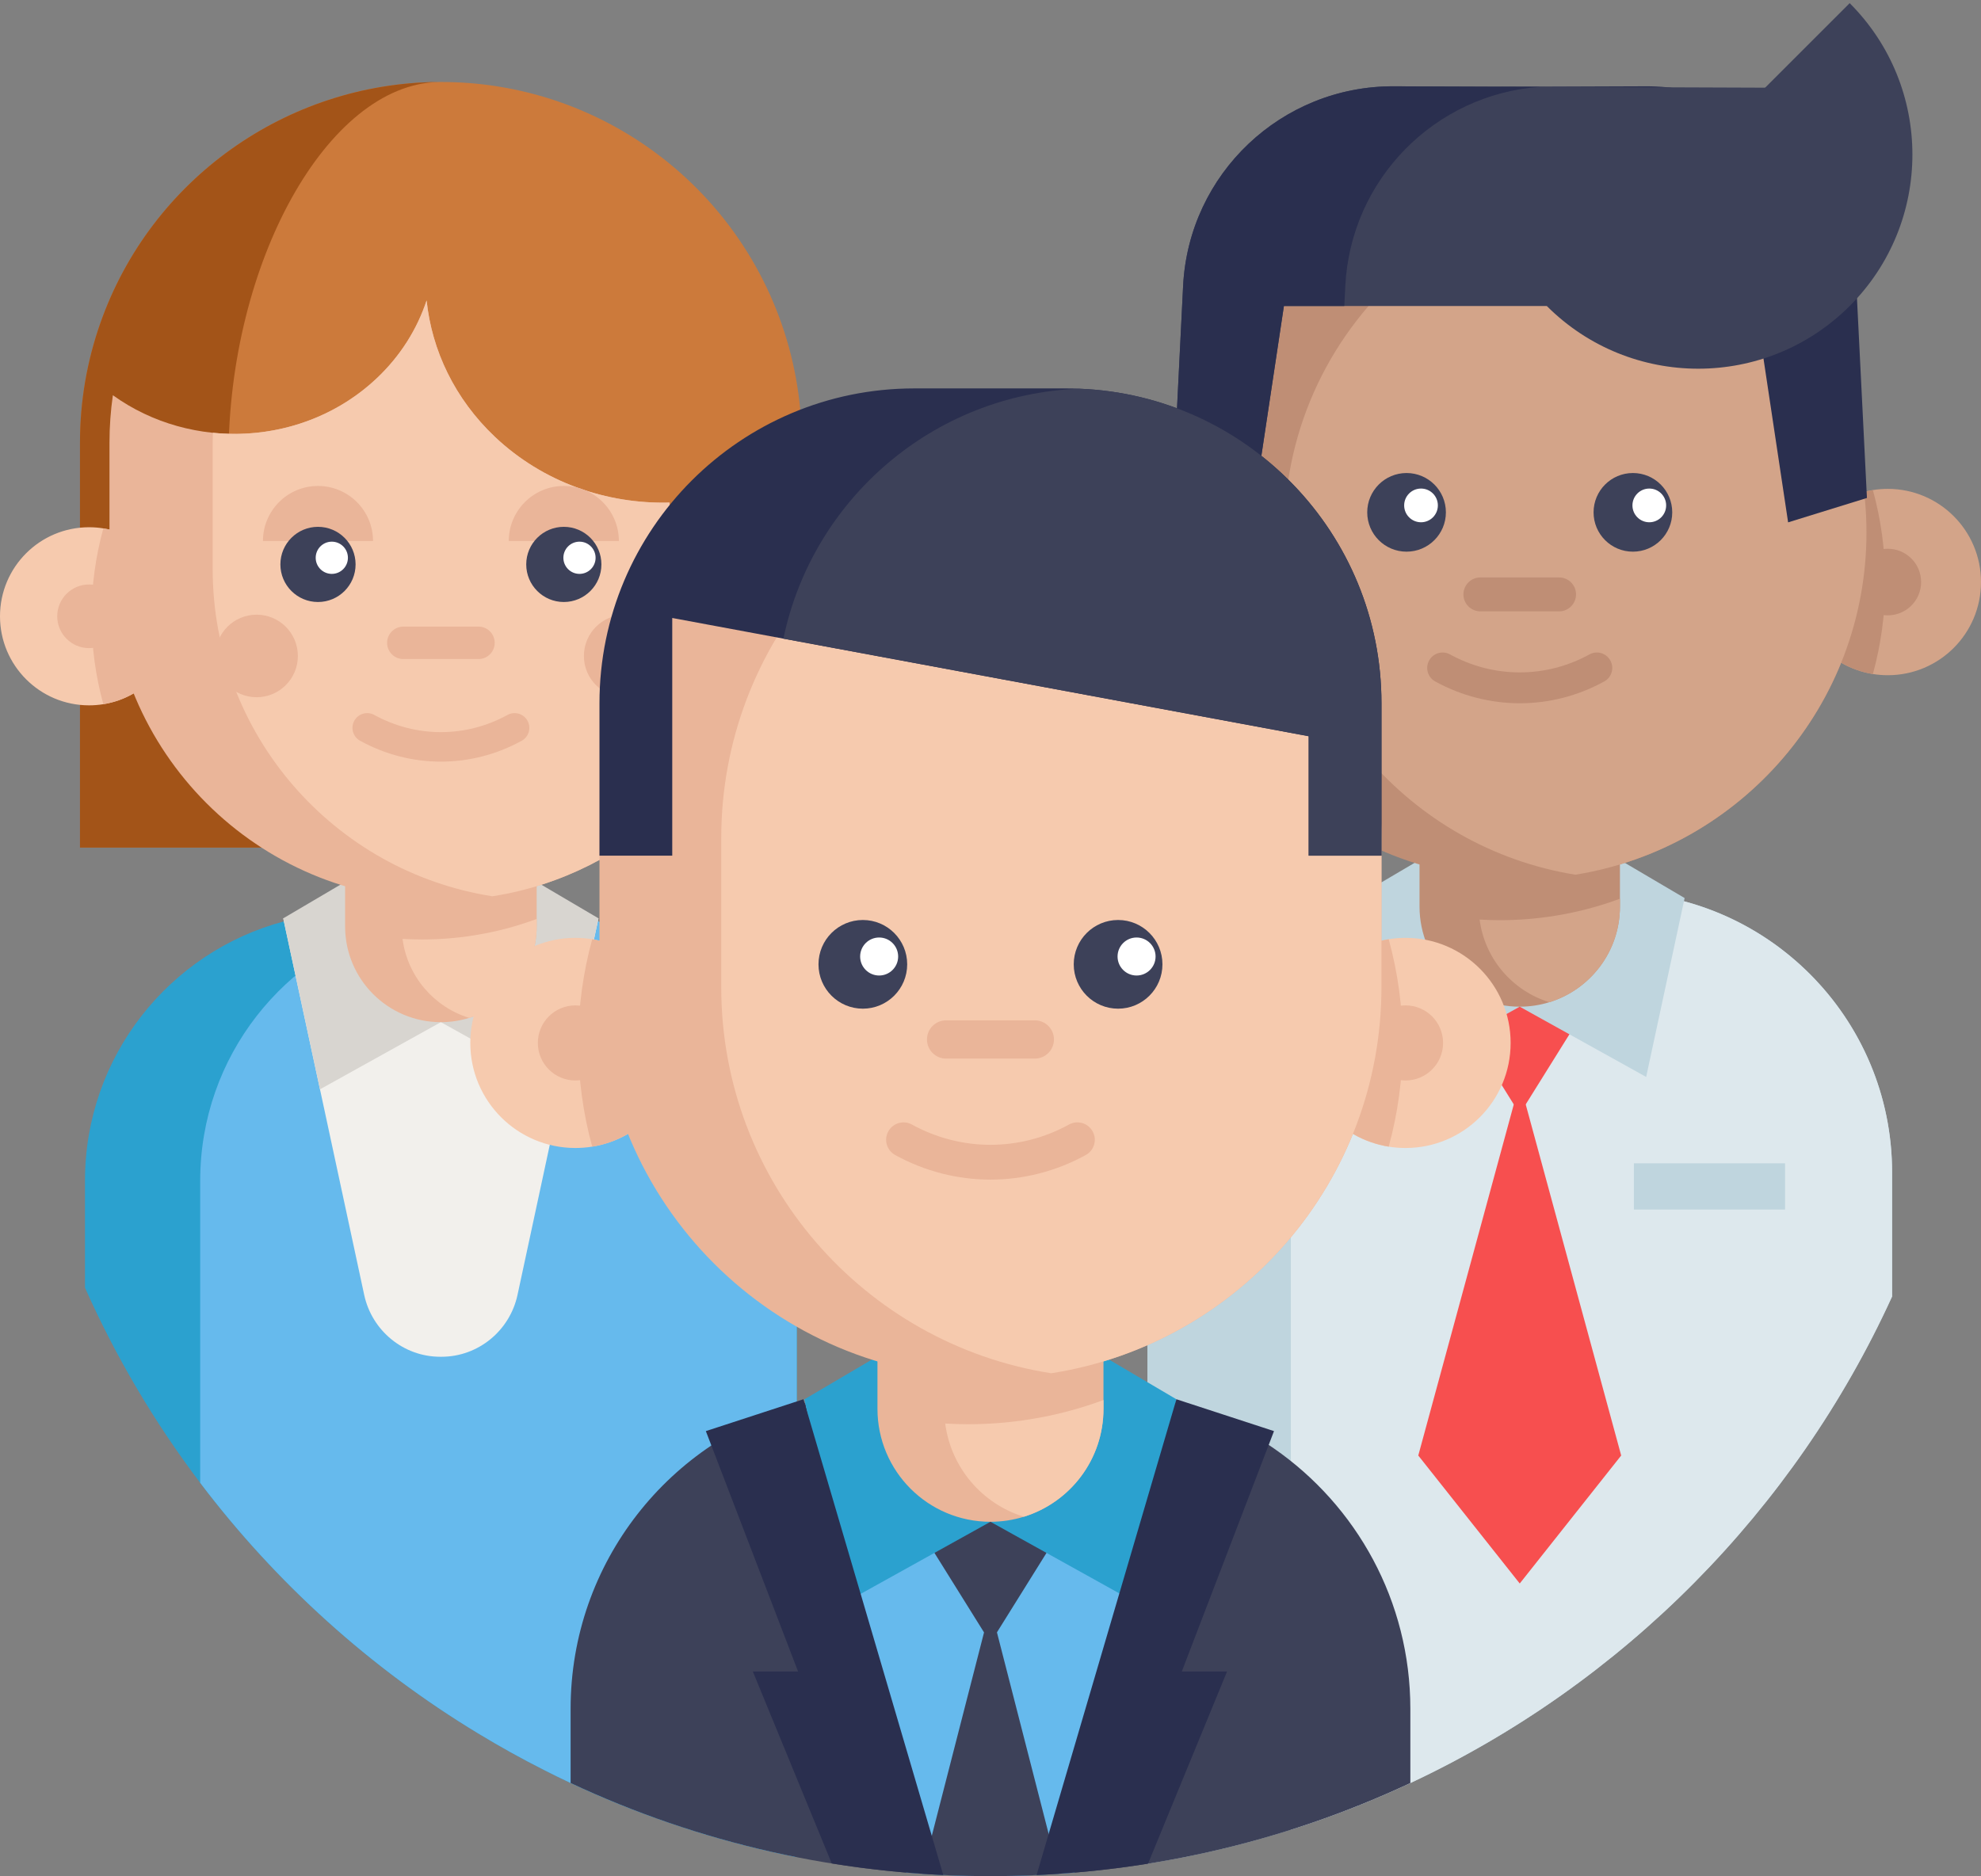 <svg width="512px" height="485px" viewBox="0 0 512 485" version="1.1" xmlns="http://www.w3.org/2000/svg" xmlns:xlink="http://www.w3.org/1999/xlink"><rect x="0" y="0" width="512" height="485" fill="#808080" stroke="none"/> <g id="Page-1" stroke="none" stroke-width="1" fill="none" fill-rule="evenodd"> <g id="teamwork-(1)" fill-rule="nonzero"> <path d="M205.93,305.215 L205.93,480.098 C192.961,477.527 180.359,473.988 168.188,469.535 C161.133,466.965 154.227,464.09 147.477,460.926 C145.18,459.848 142.891,458.73 140.621,457.57 C134.793,454.625 129.098,451.457 123.539,448.082 C95.691,431.219 71.324,409.191 51.742,383.332 C39.988,367.805 29.969,350.898 21.965,332.883 L21.965,305.215 C21.965,273.117 43.762,246.105 73.363,238.195 C74.449,237.902 75.535,237.629 76.645,237.402 C79.578,236.754 82.598,236.312 85.672,236.062 C87.543,235.918 89.434,235.832 91.344,235.832 L136.535,235.832 C141.582,235.832 146.504,236.367 151.25,237.402 C151.52,237.453 151.793,237.516 152.062,237.578 C152.859,237.758 153.664,237.953 154.445,238.164 C154.469,238.176 154.488,238.176 154.508,238.184 C162.324,240.273 169.586,243.691 176.055,248.184 C194.109,260.711 205.93,281.578 205.93,305.215 Z" id="Path" fill="#2BA1CF"></path> <path d="M205.93,305.215 L205.93,480.098 C192.961,477.527 180.359,473.988 168.188,469.535 C161.133,466.965 154.227,464.09 147.477,460.926 C145.18,459.848 142.891,458.73 140.621,457.57 C134.793,454.625 129.098,451.457 123.539,448.082 C95.691,431.219 71.324,409.191 51.742,383.332 L51.742,305.215 C51.742,273.117 73.539,246.105 103.141,238.195 C104.23,237.902 105.316,237.629 106.422,237.402 C109.359,236.754 112.379,236.312 115.449,236.062 C117.32,235.918 119.211,235.832 121.125,235.832 L136.535,235.832 C141.582,235.832 146.504,236.367 151.25,237.402 C151.52,237.453 151.793,237.516 152.062,237.578 C152.859,237.758 153.664,237.953 154.445,238.164 C154.469,238.176 154.488,238.176 154.508,238.184 C162.324,240.273 169.586,243.691 176.055,248.184 C194.109,260.711 205.93,281.578 205.93,305.215 Z" id="Path" fill="#66BAED"></path> <path d="M154.68,237.398 L154.516,238.184 L133.758,334.727 C131.766,344.004 123.602,350.73 114.117,350.738 C114.059,350.738 114.004,350.738 113.949,350.738 C113.887,350.738 113.828,350.738 113.766,350.738 C104.277,350.73 96.117,344.004 94.125,334.727 L73.367,238.191 L73.203,237.398 L154.68,237.398 Z" id="Path" fill="#F2F0EC"></path> <polyline id="Path" fill="#D8D5D0" points="113.941 264.238 82.703 281.598 73.203 237.398 92.613 225.969"></polyline> <polyline id="Path" fill="#D8D5D0" points="113.941 264.238 145.18 281.598 154.68 237.398 135.27 225.969"></polyline> <path d="M20.676,219.109 L20.676,114.469 C20.676,103.836 22.449,93.418 25.949,83.504 C39.047,46.238 74.41,21.191 113.945,21.191 C118.844,21.191 123.73,21.57 128.48,22.32 C150.199,25.715 170.129,36.801 184.578,53.539 C199.18,70.457 207.223,92.094 207.223,114.469 L207.223,219.109" id="Path" fill="#CC7A3B"></path> <path d="M59.043,118.555 C59.043,155.566 80.719,198.387 92.621,219.109 L20.672,219.109 L20.672,114.469 C20.672,103.84 22.449,93.422 25.945,83.504 C38.965,46.453 74.004,21.48 113.266,21.199 C84.59,21.914 59.043,67.922 59.043,118.555 Z" id="Path" fill="#A35418"></path> <path d="M138.703,209.105 L138.703,239.488 C138.703,250.609 131.371,260.012 121.27,263.133 C118.957,263.852 116.492,264.238 113.945,264.238 C100.273,264.238 89.195,253.16 89.195,239.488 L89.195,209.105 L138.703,209.105 Z" id="Path" fill="#EAB599"></path> <path d="M138.703,237.562 L138.703,239.488 C138.703,250.609 131.371,260.012 121.27,263.133 C112.156,260.332 105.305,252.406 104.039,242.711 C105.691,242.812 107.355,242.863 109.023,242.863 C113.707,242.863 118.301,242.492 122.77,241.758 C128.281,240.871 133.609,239.453 138.703,237.562 L138.703,237.562 Z" id="Path" fill="#F6CAAE"></path> <path d="M46.043,159.316 C46.043,170.777 37.672,180.281 26.707,182.043 C25.512,182.238 24.277,182.34 23.02,182.34 C10.305,182.34 0,172.035 0,159.316 C0,146.602 10.305,136.297 23.02,136.297 C24.277,136.297 25.512,136.398 26.707,136.594 C37.672,138.355 46.043,147.855 46.043,159.316 Z" id="Path" fill="#F6CAAE"></path> <path d="M46.043,159.316 C46.043,170.777 37.672,180.281 26.707,182.043 C24.719,174.805 23.652,167.184 23.652,159.316 C23.652,151.453 24.719,143.832 26.707,136.594 C37.672,138.355 46.043,147.855 46.043,159.316 Z" id="Path" fill="#EAB599"></path> <path d="M31.25,159.316 C31.25,163.863 27.566,167.547 23.02,167.547 C18.477,167.547 14.793,163.863 14.793,159.316 C14.793,154.773 18.477,151.09 23.02,151.09 C27.566,151.09 31.25,154.773 31.25,159.316 Z" id="Path" fill="#EAB599"></path> <path d="M173.059,129.922 L173.059,209.055 C160.828,220.73 145.145,228.816 127.695,231.629 C127.559,231.652 127.41,231.676 127.273,231.699 C122.938,232.391 118.488,232.734 113.945,232.734 C66.645,232.734 28.297,194.387 28.297,147.086 L28.297,114.469 C28.297,110.293 28.594,106.184 29.172,102.168 C49.551,116.824 78.77,115.375 97.387,97.781 C103.551,91.957 107.836,85.023 110.258,77.668 C111.605,90.547 117.496,103.082 127.938,112.953 C140.367,124.688 156.789,130.348 173.059,129.922 L173.059,129.922 Z" id="Path" fill="#EAB599"></path> <path d="M173.059,129.922 L173.059,209.055 C160.828,220.73 145.145,228.816 127.695,231.629 C127.559,231.652 127.41,231.676 127.273,231.699 C86.305,225.297 54.969,189.844 54.969,147.086 L54.969,114.469 C54.969,113.602 54.984,112.738 55.016,111.879 C70.117,113.426 85.805,108.73 97.387,97.777 C103.551,91.957 107.836,85.02 110.258,77.668 C111.605,90.547 117.496,103.082 127.938,112.953 C140.367,124.688 156.789,130.348 173.059,129.922 Z" id="Path" fill="#F6CAAE"></path> <path d="M159.949,139.852 C159.949,131.992 153.578,125.625 145.723,125.625 C137.867,125.625 131.496,131.992 131.496,139.852" id="Path" fill="#EAB599"></path> <path d="M96.41,139.852 C96.41,131.992 90.039,125.625 82.184,125.625 C74.328,125.625 67.961,131.992 67.961,139.852" id="Path" fill="#EAB599"></path> <path d="M91.902,145.906 C91.902,151.273 87.551,155.625 82.184,155.625 C76.816,155.625 72.469,151.273 72.469,145.906 C72.469,140.539 76.816,136.191 82.184,136.191 C87.551,136.191 91.902,140.539 91.902,145.906 Z" id="Path" fill="#3D4159"></path> <path d="M155.438,145.906 C155.438,151.273 151.09,155.625 145.723,155.625 C140.355,155.625 136.008,151.273 136.008,145.906 C136.008,140.539 140.355,136.191 145.723,136.191 C151.09,136.191 155.438,140.539 155.438,145.906 Z" id="Path" fill="#3D4159"></path> <path d="M123.672,170.371 L104.238,170.371 C101.922,170.371 100.047,168.492 100.047,166.18 C100.047,163.867 101.922,161.988 104.238,161.988 L123.672,161.988 C125.984,161.988 127.859,163.867 127.859,166.18 C127.859,168.492 125.984,170.371 123.672,170.371 Z" id="Path" fill="#EAB599"></path> <path d="M113.953,196.891 C106.781,196.891 99.609,195.094 93.07,191.496 C91.227,190.484 90.555,188.168 91.566,186.324 C92.582,184.48 94.898,183.809 96.742,184.82 C107.52,190.746 120.387,190.746 131.164,184.82 C133.008,183.805 135.324,184.48 136.34,186.324 C137.352,188.168 136.68,190.484 134.836,191.496 C128.297,195.094 121.125,196.891 113.953,196.891 Z" id="Path" fill="#EAB599"></path> <path d="M89.922,144.191 C89.922,146.492 88.055,148.355 85.758,148.355 C83.457,148.355 81.594,146.492 81.594,144.191 C81.594,141.891 83.457,140.027 85.758,140.027 C88.055,140.027 89.922,141.891 89.922,144.191 Z" id="Path" fill="#FFFFFF"></path> <path d="M153.934,144.191 C153.934,146.492 152.07,148.355 149.773,148.355 C147.473,148.355 145.609,146.492 145.609,144.191 C145.609,141.891 147.473,140.027 149.773,140.027 C152.07,140.027 153.934,141.891 153.934,144.191 Z" id="Path" fill="#FFFFFF"></path> <path d="M172.25,169.574 C172.25,175.465 167.473,180.242 161.578,180.242 C155.688,180.242 150.91,175.465 150.91,169.574 C150.91,163.68 155.688,158.902 161.578,158.902 C167.473,158.902 172.25,163.68 172.25,169.574 Z" id="Path" fill="#EAB599"></path> <path d="M76.988,169.574 C76.988,175.465 72.215,180.242 66.32,180.242 C60.43,180.242 55.652,175.465 55.652,169.574 C55.652,163.68 60.43,158.902 66.32,158.902 C72.215,158.902 76.988,163.68 76.988,169.574 Z" id="Path" fill="#EAB599"></path> <path d="M489.023,303.105 L489.023,335.152 C463.801,390.438 419.484,435.168 364.512,460.938 C354.555,465.598 344.242,469.641 333.625,473.004 C321.684,476.82 309.363,479.754 296.719,481.77 C296.668,481.781 296.605,481.793 296.551,481.793 L296.551,303.105 C296.551,265.02 325.883,233.773 363.207,230.766 C365.172,230.598 367.145,230.527 369.141,230.527 L416.414,230.527 C422.004,230.527 427.445,231.141 432.672,232.344 C464.938,239.719 489.023,268.613 489.023,303.105 L489.023,303.105 Z" id="Path" fill="#BFD5DE"></path> <path d="M489.023,303.105 L489.023,335.152 C463.801,390.438 419.484,435.168 364.512,460.938 C354.555,465.598 344.242,469.641 333.625,473.004 L333.625,303.105 C333.625,263.023 366.133,230.527 406.227,230.527 L416.422,230.527 C456.527,230.527 489.023,263.023 489.023,303.105 Z" id="Path" fill="#DDE8ED"></path> <path d="M321.734,150.465 C321.734,162.457 312.977,172.398 301.508,174.242 C300.254,174.445 298.965,174.551 297.648,174.551 C284.344,174.551 273.562,163.77 273.562,150.465 C273.562,137.16 284.344,126.379 297.648,126.379 C298.965,126.379 300.254,126.484 301.508,126.688 C312.977,128.535 321.734,138.477 321.734,150.465 Z" id="Path" fill="#D3A489"></path> <polyline id="Path" fill="#F74F4F" points="412.273 256.711 392.785 287.969 373.297 256.711"></polyline> <polygon id="Path" fill="#F74F4F" points="419.004 376.266 392.785 409.352 366.562 376.266 392.789 279.836"></polygon> <path d="M321.734,150.465 C321.734,162.457 312.977,172.398 301.508,174.242 C299.426,166.668 298.312,158.695 298.312,150.465 C298.312,142.238 299.426,134.266 301.508,126.688 C312.977,128.535 321.734,138.477 321.734,150.465 Z" id="Path" fill="#BF8E75"></path> <path d="M306.258,150.465 C306.258,155.219 302.402,159.074 297.648,159.074 C292.895,159.074 289.043,155.219 289.043,150.465 C289.043,145.711 292.895,141.859 297.648,141.859 C302.402,141.859 306.258,145.711 306.258,150.465 L306.258,150.465 Z" id="Path" fill="#BF8E75"></path> <polyline id="Path" fill="#BFD5DE" points="392.777 260.238 360.098 278.402 350.156 232.156 370.461 220.195"></polyline> <polyline id="Path" fill="#BFD5DE" points="392.777 260.238 425.461 278.402 435.402 232.156 415.094 220.195"></polyline> <path d="M463.828,150.465 C463.828,162.457 472.586,172.398 484.055,174.242 C485.309,174.445 486.598,174.551 487.914,174.551 C501.219,174.551 512,163.77 512,150.465 C512,137.16 501.219,126.379 487.914,126.379 C486.598,126.379 485.309,126.484 484.055,126.688 C472.586,128.535 463.828,138.477 463.828,150.465 Z" id="Path" fill="#D3A489"></path> <g id="Group" transform="translate(303, 47)" fill="#BF8E75"> <path d="M160.828,103.465 C160.828,115.457 169.586,125.398 181.055,127.242 C183.141,119.668 184.25,111.695 184.25,103.465 C184.25,95.238 183.141,87.266 181.055,79.688 C169.586,81.535 160.828,91.477 160.828,103.465 Z" id="Path"></path> <path d="M193.523,103.465 C193.523,108.219 189.668,112.074 184.914,112.074 C180.16,112.074 176.305,108.219 176.305,103.465 C176.305,98.711 180.16,94.859 184.914,94.859 C189.668,94.859 193.523,98.711 193.523,103.465 Z" id="Path"></path> <path d="M179.398,90.664 C179.398,135.258 146.82,172.254 104.164,179.121 C99.488,179.891 94.684,180.277 89.781,180.277 C40.285,180.277 0.168,140.16 0.168,90.664 C0.168,67.246 8.301,32.09 23.008,16.125 C39.383,-1.652 63.703,1.047 89.781,1.047 C94.684,1.047 99.484,1.438 104.164,2.207 C146.82,9.074 179.398,46.066 179.398,90.664 L179.398,90.664 Z" id="Path"></path> <path d="M115.684,155.559 L115.684,187.344 C115.684,198.98 108.012,208.816 97.441,212.082 C95.023,212.832 92.445,213.238 89.777,213.238 C75.477,213.238 63.883,201.645 63.883,187.344 L63.883,155.559 L115.684,155.559 Z" id="Path"></path> </g> <path d="M418.684,232.328 L418.684,234.344 C418.684,245.98 411.012,255.816 400.441,259.082 C390.906,256.152 383.738,247.859 382.414,237.715 C384.145,237.82 385.883,237.875 387.633,237.875 C392.531,237.875 397.336,237.484 402.016,236.719 C407.781,235.789 413.352,234.309 418.684,232.328 L418.684,232.328 Z" id="Path" fill="#D3A489"></path> <path d="M482.398,137.664 C482.398,182.258 449.82,219.254 407.164,226.121 C364.512,219.254 331.934,182.258 331.934,137.664 C331.934,110.203 344.285,85.625 363.742,69.184 C375.875,58.926 390.777,51.844 407.164,49.203 C446.93,55.605 477.949,88.203 481.957,128.727 C482.25,131.668 482.398,134.652 482.398,137.664 L482.398,137.664 Z" id="Path" fill="#D3A489"></path> <path d="M392.785,181.801 C385.277,181.801 377.777,179.922 370.938,176.16 C369.004,175.102 368.301,172.676 369.363,170.746 C370.422,168.816 372.848,168.113 374.777,169.176 C386.051,175.371 399.516,175.371 410.793,169.176 C412.719,168.113 415.145,168.816 416.203,170.746 C417.266,172.676 416.562,175.102 414.633,176.16 C407.793,179.922 400.285,181.801 392.785,181.801 L392.785,181.801 Z" id="Path" fill="#BF8E75"></path> <path d="M373.699,132.449 C373.699,138.062 369.148,142.613 363.531,142.613 C357.918,142.613 353.367,138.062 353.367,132.449 C353.367,126.832 357.918,122.281 363.531,122.281 C369.148,122.281 373.699,126.832 373.699,132.449 L373.699,132.449 Z" id="Path" fill="#3D4159"></path> <path d="M432.199,132.449 C432.199,138.062 427.648,142.613 422.035,142.613 C416.418,142.613 411.867,138.062 411.867,132.449 C411.867,126.832 416.418,122.281 422.035,122.281 C427.648,122.281 432.199,126.832 432.199,132.449 Z" id="Path" fill="#3D4159"></path> <path d="M371.625,130.652 C371.625,133.059 369.676,135.012 367.27,135.012 C364.863,135.012 362.914,133.059 362.914,130.652 C362.914,128.25 364.863,126.297 367.27,126.297 C369.676,126.297 371.625,128.25 371.625,130.652 Z" id="Path" fill="#FFFFFF"></path> <path d="M430.625,130.652 C430.625,133.059 428.676,135.012 426.27,135.012 C423.863,135.012 421.914,133.059 421.914,130.652 C421.914,128.25 423.863,126.297 426.27,126.297 C428.676,126.297 430.625,128.25 430.625,130.652 Z" id="Path" fill="#FFFFFF"></path> <path d="M402.949,158.043 L382.617,158.043 C380.195,158.043 378.23,156.078 378.23,153.656 C378.23,151.234 380.195,149.273 382.617,149.273 L402.949,149.273 C405.371,149.273 407.336,151.234 407.336,153.656 C407.332,156.078 405.371,158.043 402.949,158.043 L402.949,158.043 Z" id="Path" fill="#BF8E75"></path> <polygon id="Path" fill="#BFD5DE" points="422.289 300.727 461.355 300.727 461.355 312.684 422.289 312.684"></polygon> <path d="M387.539,22.449 C414.688,24.387 436.484,46.316 437.863,73.922 L438.121,79.105 L453.738,79.105 L462.148,135.035 L482.52,128.73 L479.785,73.926 C478.34,44.926 454.355,22.199 425.332,22.309 L387.539,22.449 Z" id="Path" fill="#2A2F4F"></path> <path d="M478.059,0.816 C499.676,22.434 499.676,57.484 478.059,79.102 C456.441,100.719 421.391,100.719 399.773,79.102 L478.059,0.816 Z" id="Path" fill="#3D4159"></path> <path d="M399.773,79.102 L331.836,79.102 L323.422,135.035 L303.051,128.73 L305.781,73.922 C307.227,44.93 331.211,22.195 360.238,22.305 L458.359,22.676 L471.332,46.023" id="Path" fill="#3D4159"></path> <path d="M398.027,22.449 C370.879,24.387 349.082,46.316 347.703,73.922 L347.445,79.105 L331.832,79.105 L323.418,135.035 L303.047,128.73 L305.781,73.926 C307.227,44.926 331.211,22.199 360.234,22.309 L398.027,22.449 Z" id="Path" fill="#2A2F4F"></path> <path d="M364.512,441.742 L364.512,460.938 C331.566,476.371 294.797,485 256,485 C217.203,485 180.422,476.371 147.477,460.926 L147.477,441.742 C147.477,403.863 173.191,372.004 208.121,362.664 C209.398,362.32 210.684,362.004 211.988,361.723 C215.457,360.969 219.02,360.449 222.637,360.156 C224.852,359.977 227.078,359.883 229.336,359.883 L282.645,359.883 C288.609,359.883 294.41,360.512 300.012,361.723 C300.336,361.785 300.66,361.859 300.973,361.934 C301.914,362.152 302.852,362.383 303.781,362.633 C303.816,362.641 303.824,362.641 303.855,362.652 C313.074,365.117 321.652,369.152 329.27,374.449 C350.574,389.227 364.512,413.852 364.512,441.742 L364.512,441.742 Z" id="Path" fill="#3D4159"></path> <path d="M304.055,361.723 L303.855,362.652 L277.746,484.082 C276.395,484.195 275.039,484.301 273.68,484.395 C271.766,484.52 269.844,484.633 267.91,484.719 C263.961,484.906 259.992,485 256,485 C251.902,485 247.84,484.906 243.797,484.707 C241.969,484.625 240.137,484.52 238.309,484.383 C236.941,484.289 235.582,484.195 234.223,484.082 L208.121,362.664 L207.926,361.723 L304.055,361.723 Z" id="Path" fill="#66BAED"></path> <polyline id="Path" fill="#3D4159" points="277.969 389.422 255.992 424.664 234.02 389.422"></polyline> <path d="M273.68,484.395 C271.766,484.52 269.844,484.633 267.91,484.719 C263.961,484.906 259.992,485 256,485 C251.902,485 247.84,484.906 243.797,484.707 C241.969,484.625 240.137,484.52 238.309,484.383 L256,415.492 L273.68,484.395 Z" id="Path" fill="#3D4159"></path> <polyline id="Path" fill="#2BA1CF" points="255.988 393.395 219.133 413.875 207.922 361.73 230.82 348.242"></polyline> <polyline id="Path" fill="#2BA1CF" points="255.988 393.395 292.84 413.875 304.051 361.73 281.152 348.242"></polyline> <path d="M305.445,432.098 L317.137,432.098 L296.719,481.77 C287.273,483.285 277.66,484.277 267.91,484.719 L303.781,362.633 L304.055,361.723 L329.27,369.957 L305.445,432.098 Z" id="Path" fill="#2A2F4F"></path> <path d="M243.797,484.707 C234.035,484.258 224.414,483.246 214.969,481.719 L194.57,432.098 L206.262,432.098 L182.43,369.957 L207.652,361.723 L207.926,362.633 L243.797,484.707 Z" id="Path" fill="#2A2F4F"></path> <path d="M285.199,328.352 L285.199,364.191 C285.199,377.316 276.547,388.406 264.629,392.09 C261.898,392.938 258.992,393.395 255.984,393.395 C239.855,393.395 226.785,380.32 226.785,364.191 L226.785,328.352 L285.199,328.352 Z" id="Path" fill="#EAB599"></path> <path d="M285.199,361.922 L285.199,364.195 C285.199,377.316 276.547,388.406 264.629,392.094 C253.875,388.785 245.789,379.438 244.297,367.996 C246.25,368.117 248.211,368.176 250.18,368.176 C255.707,368.176 261.125,367.738 266.398,366.875 C272.902,365.828 279.184,364.152 285.199,361.922 L285.199,361.922 Z" id="Path" fill="#F6CAAE"></path> <path d="M175.875,269.609 C175.875,283.129 165.996,294.34 153.062,296.422 C151.648,296.648 150.195,296.77 148.715,296.77 C133.711,296.77 121.551,284.613 121.551,269.609 C121.551,254.605 133.707,242.445 148.715,242.445 C150.195,242.445 151.648,242.566 153.062,242.797 C165.996,244.879 175.875,256.09 175.875,269.609 Z" id="Path" fill="#F6CAAE"></path> <path d="M175.875,269.609 C175.875,283.129 165.996,294.34 153.062,296.422 C150.715,287.879 149.461,278.887 149.461,269.609 C149.461,260.328 150.715,251.34 153.062,242.797 C165.996,244.879 175.875,256.09 175.875,269.609 Z" id="Path" fill="#EAB599"></path> <path d="M158.422,269.609 C158.422,274.969 154.074,279.316 148.715,279.316 C143.352,279.316 139.008,274.969 139.008,269.609 C139.008,264.246 143.352,259.902 148.715,259.902 C154.074,259.902 158.422,264.246 158.422,269.609 Z" id="Path" fill="#EAB599"></path> <path d="M336.105,269.609 C336.105,283.129 345.984,294.34 358.918,296.422 C360.328,296.648 361.785,296.77 363.266,296.77 C378.27,296.77 390.43,284.613 390.43,269.609 C390.43,254.605 378.273,242.445 363.266,242.445 C361.785,242.445 360.328,242.566 358.918,242.797 C345.984,244.879 336.105,256.09 336.105,269.609 Z" id="Path" fill="#F6CAAE"></path> <path d="M336.105,269.609 C336.105,283.129 345.984,294.34 358.918,296.422 C361.266,287.879 362.52,278.887 362.52,269.609 C362.52,260.328 361.266,251.34 358.918,242.797 C345.984,244.879 336.105,256.09 336.105,269.609 Z" id="Path" fill="#EAB599"></path> <path d="M357.047,216.695 L357.047,255.176 C357.047,305.465 320.309,347.18 272.207,354.922 C272.047,354.949 271.875,354.977 271.715,355.004 C266.598,355.824 261.348,356.227 255.988,356.227 C200.18,356.227 154.941,310.984 154.941,255.18 L154.941,216.695 C154.941,204.945 156.945,193.652 160.648,183.16 C174.469,143.832 211.941,115.637 255.988,115.637 L255.996,115.637 C261.348,115.637 266.605,116.051 271.73,116.859 C320.066,124.41 357.047,166.238 357.047,216.695 L357.047,216.695 Z" id="Path" fill="#EAB599"></path> <path d="M372.973,269.609 C372.973,274.969 368.629,279.316 363.266,279.316 C357.906,279.316 353.559,274.969 353.559,269.609 C353.559,264.246 357.906,259.902 363.266,259.902 C368.629,259.902 372.973,264.246 372.973,269.609 L372.973,269.609 Z" id="Path" fill="#EAB599"></path> <path d="M357.043,216.695 L357.043,255.176 C357.043,305.461 320.309,347.18 272.207,354.922 C272.043,354.949 271.875,354.977 271.711,355.004 C223.379,347.449 186.406,305.625 186.406,255.176 L186.406,216.695 C186.406,166.238 223.387,124.41 271.73,116.859 C320.066,124.41 357.043,166.238 357.043,216.695 L357.043,216.695 Z" id="Path" fill="#F6CAAE"></path> <path d="M234.469,249.289 C234.469,255.621 229.336,260.754 223.008,260.754 C216.676,260.754 211.543,255.621 211.543,249.289 C211.543,242.961 216.676,237.828 223.008,237.828 C229.336,237.828 234.469,242.961 234.469,249.289 L234.469,249.289 Z" id="Path" fill="#3D4159"></path> <path d="M300.441,249.289 C300.441,255.621 295.309,260.754 288.977,260.754 C282.645,260.754 277.512,255.621 277.512,249.289 C277.512,242.961 282.645,237.828 288.977,237.828 C295.309,237.828 300.441,242.961 300.441,249.289 L300.441,249.289 Z" id="Path" fill="#3D4159"></path> <path d="M232.133,247.27 C232.133,249.98 229.934,252.18 227.219,252.18 C224.508,252.18 222.309,249.98 222.309,247.27 C222.309,244.555 224.508,242.355 227.219,242.355 C229.934,242.355 232.133,244.555 232.133,247.27 Z" id="Path" fill="#FFFFFF"></path> <path d="M298.664,247.27 C298.664,249.98 296.465,252.18 293.754,252.18 C291.039,252.18 288.84,249.98 288.84,247.27 C288.84,244.555 291.039,242.355 293.754,242.355 C296.465,242.355 298.664,244.555 298.664,247.27 Z" id="Path" fill="#FFFFFF"></path> <path d="M267.457,273.66 L244.527,273.66 C241.797,273.66 239.582,271.445 239.582,268.715 C239.582,265.98 241.797,263.77 244.527,263.77 L267.457,263.77 C270.188,263.77 272.402,265.98 272.402,268.715 C272.398,271.445 270.184,273.66 267.457,273.66 Z" id="Path" fill="#EAB599"></path> <path d="M255.992,304.945 C247.531,304.945 239.066,302.824 231.355,298.582 C229.18,297.387 228.383,294.652 229.582,292.48 C230.777,290.305 233.512,289.512 235.688,290.703 C248.402,297.695 263.582,297.695 276.297,290.703 C278.473,289.508 281.207,290.301 282.402,292.48 C283.602,294.652 282.805,297.387 280.629,298.582 C272.914,302.824 264.453,304.945 255.992,304.945 L255.992,304.945 Z" id="Path" fill="#EAB599"></path> <path d="M357.047,181.773 L357.047,221.191 L338.238,221.191 L338.238,190.32 L202.473,165.094 L173.746,159.754 L173.746,221.191 L154.938,221.191 L154.938,181.77 C154.938,136.832 191.359,100.41 236.289,100.41 L275.695,100.41 C276.766,100.41 277.836,100.43 278.906,100.484 C322.34,102.156 357.047,137.906 357.047,181.773 L357.047,181.773 Z" id="Path" fill="#2A2F4F"></path> <path d="M357.047,181.773 L357.047,221.191 L338.238,221.191 L338.238,190.32 L202.473,165.094 C209.953,129.164 241.125,101.941 278.906,100.484 C322.34,102.156 357.047,137.906 357.047,181.773 Z" id="Path" fill="#3D4159"></path> </g> </g></svg>
